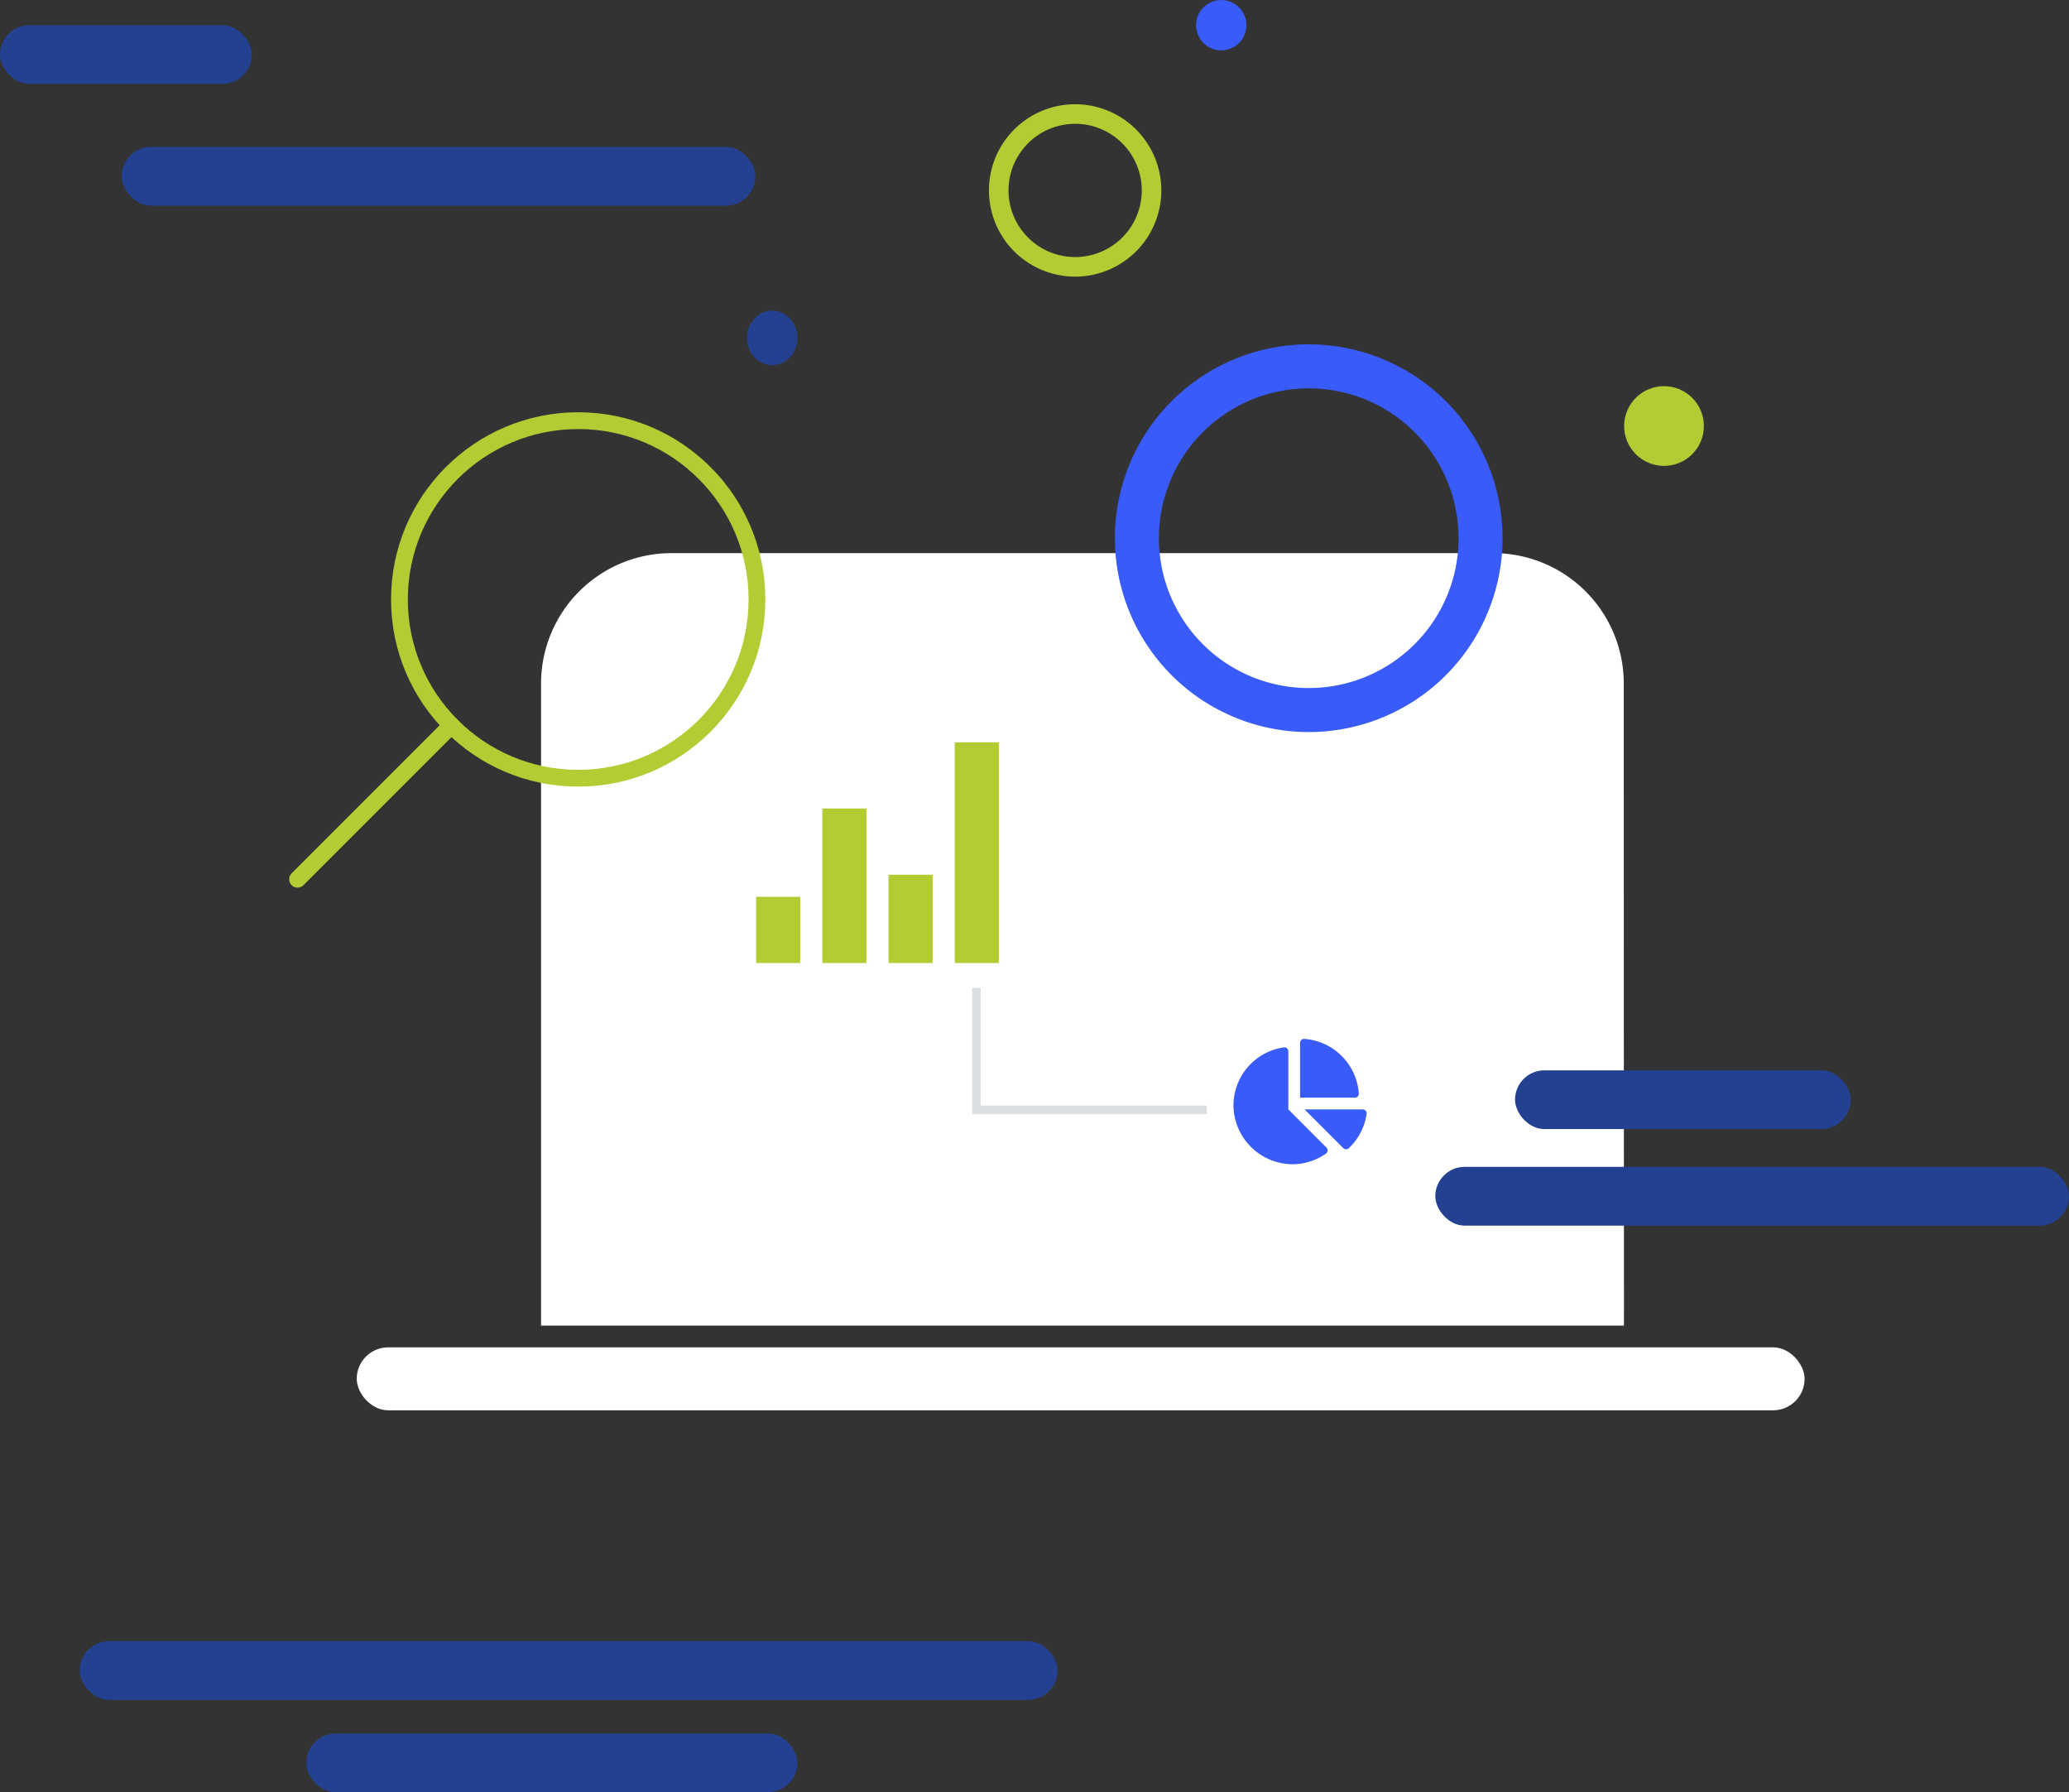 <svg xmlns="http://www.w3.org/2000/svg" width="493" height="427" viewBox="0 0 493 427"><rect x="0" y="0" width="493" height="427" fill="#333333" stroke="none"/><g transform="translate(-807 -208)"><path d="M31.036,0H226.863a31.084,31.084,0,0,1,31.084,31.084c0,151.863.113,152.985,0,152.954H-.047V31.084A31.084,31.084,0,0,1,31.036,0Z" transform="translate(935.967 339.781)" fill="#fff"/><path d="M46.184,0A46.185,46.185,0,1,0,92.369,46.185,46.185,46.185,0,0,0,46.184,0Zm0,81.885a35.7,35.7,0,1,1,35.7-35.7A35.7,35.7,0,0,1,46.184,81.885Z" transform="translate(1053.568 333.944) rotate(-43)" fill="#385bfa"/><path d="M20.536,0A20.536,20.536,0,1,0,41.071,20.536,20.536,20.536,0,0,0,20.536,0Zm0,36.41A15.874,15.874,0,1,1,36.41,20.536,15.874,15.874,0,0,1,20.536,36.41Z" transform="translate(1034.16 252.355) rotate(-43)" fill="#b5cb33"/><path d="M11.109,42.591H21.626V58.365H11.109ZM26.884,21.558H37.4V58.365H26.884ZM42.658,37.333H53.174V58.365H42.658ZM58.432,5.784H68.949V58.365H58.432Z" transform="translate(976.067 379.066)" fill="#b5cb33"/><circle cx="6" cy="6" r="6" transform="translate(1092 208)" fill="#385bfa"/><ellipse cx="6" cy="6.5" rx="6" ry="6.5" transform="translate(985 282)" fill="#234190"/><circle cx="9.5" cy="9.5" r="9.5" transform="translate(1194 300)" fill="#b5cb33"/><path d="M30.789,16.8H16.947l9.219,9.219a.936.936,0,0,0,1.294.04,13.971,13.971,0,0,0,4.266-8.217.935.935,0,0,0-.937-1.041Zm-.923-3.78A14.034,14.034,0,0,0,16.847,0a.939.939,0,0,0-.98.945V14H28.921a.938.938,0,0,0,.944-.98Zm-16.8,3.78V2.958a.935.935,0,0,0-1.041-.937A13.99,13.99,0,0,0,.008,16.356,14.173,14.173,0,0,0,14.177,29.867,13.892,13.892,0,0,0,22.068,27.3a.927.927,0,0,0,.092-1.4Z" transform="translate(1100.914 455.512)" fill="#385bfa"/><path d="M4094,561.549V590.6h54.863" transform="translate(-3054.327 -118.198)" fill="none" stroke="#dadee2" stroke-width="2"/><rect width="80" height="14" rx="7" transform="translate(1168 463)" fill="#234190"/><rect width="117" height="14" rx="7" transform="translate(880 621)" fill="#234190"/><rect width="151" height="14" rx="7" transform="translate(1149 486)" fill="#234190"/><rect width="233" height="14" rx="7" transform="translate(826 599)" fill="#234190"/><rect width="151" height="14" rx="7" transform="translate(836 243)" fill="#234190"/><rect width="60" height="14" rx="7" transform="translate(807 214)" fill="#234190"/><rect width="345" height="15" rx="7.5" transform="translate(892 529)" fill="#fff"/><circle cx="42.595" cy="42.595" r="42.595" transform="translate(902.179 308.219)" fill="none" stroke="#b5cb33" stroke-linecap="round" stroke-miterlimit="10" stroke-width="4"/><line x1="36.651" y2="36.651" transform="translate(877.899 380.826)" fill="none" stroke="#b5cb33" stroke-linecap="round" stroke-miterlimit="10" stroke-width="4"/></g></svg>